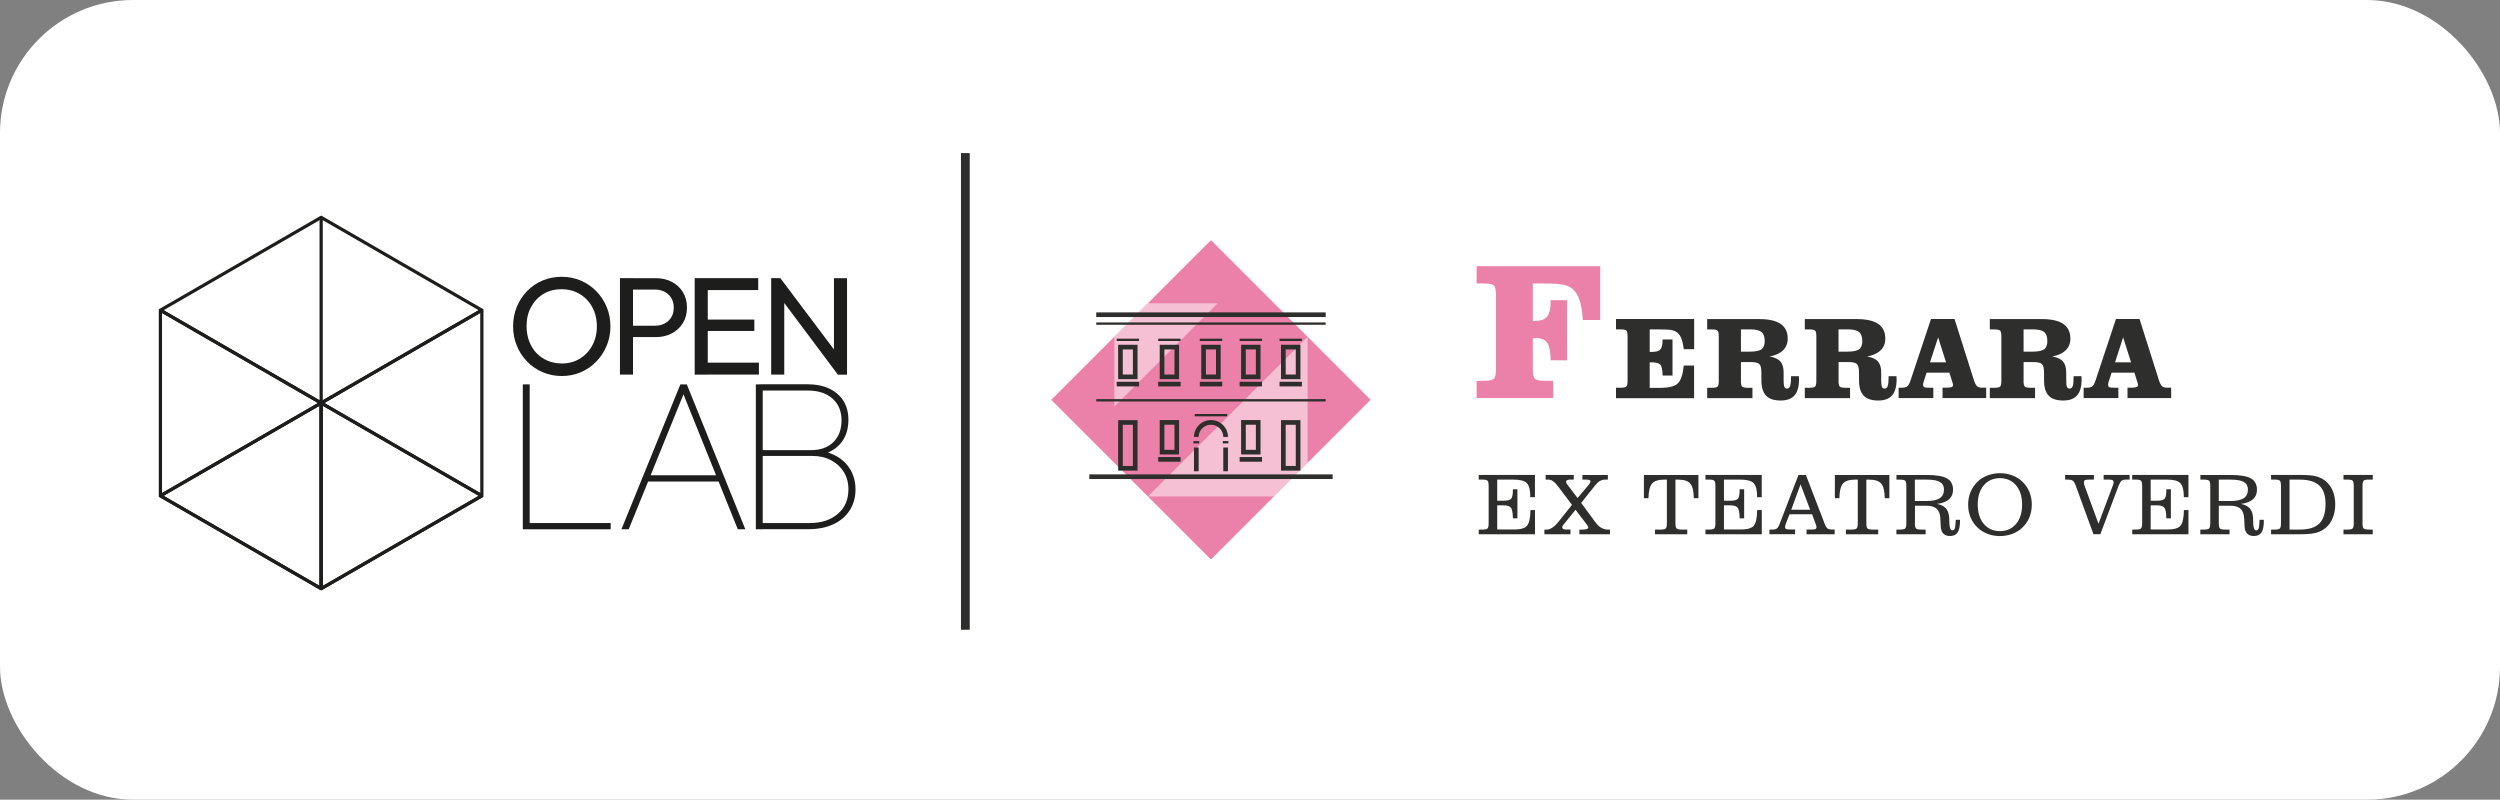 <svg xmlns="http://www.w3.org/2000/svg" xmlns:xlink="http://www.w3.org/1999/xlink" id="Layer_2" viewBox="0 0 504.97 161.53"><rect x="0" y="0" width="504.97" height="161.53" fill="#808080" stroke="none"/><defs><style>      .st0, .st1, .st2 {        fill: none;      }      .st3 {        fill: #1d1d1b;      }      .st4 {        fill: #2e2e2d;      }      .st5 {        clip-path: url(#clippath-1);      }      .st6 {        clip-path: url(#clippath-3);      }      .st7 {        clip-path: url(#clippath-4);      }      .st8 {        clip-path: url(#clippath-2);      }      .st9 {        clip-path: url(#clippath-7);      }      .st10 {        clip-path: url(#clippath-6);      }      .st11 {        clip-path: url(#clippath-5);      }      .st12 {        fill: #fff;      }      .st1 {        stroke: #1d1d1b;        stroke-width: .65px;      }      .st1, .st2 {        stroke-miterlimit: 10;      }      .st13 {        opacity: .5;      }      .st14 {        fill: #eb80a8;      }      .st15 {        clip-path: url(#clippath);      }      .st2 {        stroke: #2e2e2d;        stroke-width: 1.77px;      }    </style><clipPath id="clippath"><rect class="st0" x="193.21" y="4.47" width="305.2" height="152.6"></rect></clipPath><clipPath id="clippath-1"><rect class="st0" x="193.21" y="4.47" width="305.2" height="152.6"></rect></clipPath><clipPath id="clippath-2"><rect class="st0" x="193.21" y="4.47" width="305.2" height="152.6"></rect></clipPath><clipPath id="clippath-3"><rect class="st0" x="225.08" y="61.25" width="20.89" height="20.89"></rect></clipPath><clipPath id="clippath-4"><rect class="st0" x="231.87" y="68.03" width="32.25" height="32.25"></rect></clipPath><clipPath id="clippath-5"><rect class="st0" x="193.21" y="4.47" width="305.2" height="152.6"></rect></clipPath><clipPath id="clippath-6"><rect class="st0" x="-7.44" y="-2.04" width="218.93" height="165.61"></rect></clipPath><clipPath id="clippath-7"><rect class="st0" x="-7.44" y="-2.04" width="218.93" height="165.61"></rect></clipPath></defs><g id="Layer_1-2"><rect class="st12" width="504.97" height="161.53" rx="26.87" ry="26.87"></rect></g><g><g><g class="st15"><g class="st5"><rect class="st14" x="221.8" y="57.96" width="45.61" height="45.61" transform="translate(14.53 196.61) rotate(-45)"></rect><g class="st8"><g class="st13"><g class="st6"><polygon class="st12" points="231.87 61.25 225.08 68.03 225.08 82.13 245.97 61.25 231.87 61.25"></polygon></g></g><g class="st13"><g class="st7"><polygon class="st12" points="257.33 100.28 264.12 93.5 264.12 68.03 231.87 100.28 257.33 100.28"></polygon></g></g></g><rect class="st4" x="220.03" y="95.82" width="49.15" height=".94"></rect><rect class="st4" x="221.43" y="63.1" width="46.34" height=".94"></rect><rect class="st4" x="221.43" y="65.13" width="46.34" height=".47"></rect><rect class="st4" x="221.43" y="80.62" width="46.34" height=".47"></rect><g class="st11"><path class="st4" d="M248.03,88.25h-.94c0-1.35-1.12-2.46-2.49-2.46s-2.49,1.1-2.49,2.46h-.94c0-1.87,1.54-3.4,3.43-3.4s3.43,1.52,3.43,3.4"></path><rect class="st4" x="241.32" y="83.62" width="6.57" height=".47"></rect><rect class="st4" x="241.17" y="90.39" width=".94" height="4.8"></rect><rect class="st4" x="247.09" y="90.39" width=".94" height="4.8"></rect><rect class="st4" x="241.07" y="89.09" width="1.15" height=".47"></rect><rect class="st4" x="246.98" y="89.09" width="1.15" height=".47"></rect><rect class="st4" x="250.39" y="92.32" width="4.52" height=".94"></rect><path class="st4" d="M254.61,91.8h-3.92v-6.95h3.92v6.95ZM251.63,90.86h2.04v-5.07h-2.04v5.07Z"></path><rect class="st4" x="233.94" y="92.32" width="4.53" height=".94"></rect><path class="st4" d="M238.16,91.8h-3.91v-6.95h3.91v6.95ZM235.19,90.86h2.04v-5.07h-2.04v5.07Z"></path><rect class="st4" x="250.39" y="77.11" width="4.52" height=".94"></rect><rect class="st4" x="250.39" y="68.41" width="4.52" height=".47"></rect><path class="st4" d="M254.61,76.59h-3.92v-6.95h3.92v6.95ZM251.63,75.65h2.04v-5.07h-2.04v5.07Z"></path><rect class="st4" x="233.94" y="77.11" width="4.53" height=".94"></rect><rect class="st4" x="233.94" y="68.41" width="4.53" height=".47"></rect><path class="st4" d="M238.16,76.59h-3.91v-6.95h3.91v6.95ZM235.19,75.65h2.04v-5.07h-2.04v5.07Z"></path><rect class="st4" x="242.34" y="77.11" width="4.53" height=".94"></rect><rect class="st4" x="242.34" y="68.41" width="4.53" height=".47"></rect><path class="st4" d="M246.56,76.59h-3.92v-6.95h3.92v6.95ZM243.58,75.65h2.04v-5.07h-2.04v5.07Z"></path><rect class="st4" x="258.45" y="77.11" width="4.52" height=".94"></rect><rect class="st4" x="258.45" y="68.41" width="4.52" height=".47"></rect><path class="st4" d="M262.67,76.59h-3.92v-6.95h3.92v6.95ZM259.69,75.65h2.04v-5.07h-2.04v5.07Z"></path><rect class="st4" x="225.55" y="77.11" width="4.52" height=".94"></rect><rect class="st4" x="225.55" y="68.41" width="4.52" height=".47"></rect><path class="st4" d="M229.77,76.59h-3.92v-6.95h3.92v6.95ZM226.79,75.65h2.04v-5.07h-2.04v5.07Z"></path><path class="st4" d="M262.67,95.06h-3.92v-10.2h3.92v10.2ZM259.69,94.12h2.04v-8.32h-2.04v8.32Z"></path><path class="st4" d="M229.77,95.06h-3.92v-10.2h3.92v10.2ZM226.79,94.12h2.04v-8.32h-2.04v8.32Z"></path><path class="st14" d="M298.26,80.41v-3.49h1.47c1.03,0,1.7-.13,1.99-.39.29-.26.44-.9.44-1.92v-15.04c0-1.03-.15-1.68-.44-1.93-.29-.25-.95-.38-1.99-.38h-1.47v-3.49h24.96v10.87h-3.49c-.13-1.69-.35-3.01-.65-3.95-.3-.94-.73-1.67-1.29-2.19-.47-.45-1.07-.77-1.82-.96-.75-.19-2.17-.28-4.26-.28h-2.1v7.58h.27c1.25,0,2.12-.29,2.61-.87.48-.58.73-1.63.73-3.14v-.19h3.33v12.15l-3.33-.02c-.03-1.72-.26-2.89-.7-3.53-.44-.63-1.21-.95-2.33-.95-.06,0-.16,0-.29.02-.13.01-.23.02-.29.02v6.28c0,1.01.15,1.65.44,1.91.29.26.96.4,2.02.4h1.67v3.49h-15.48Z"></path><path class="st4" d="M326.41,80.41v-2.09h.89c.62,0,1.02-.08,1.19-.23.17-.16.26-.54.26-1.15v-9.02c0-.62-.09-1.01-.26-1.16-.17-.15-.57-.23-1.19-.23h-.89v-2.09h15.79v6.09h-2.09c-.13-.93-.29-1.63-.47-2.11-.18-.48-.42-.85-.71-1.12-.29-.28-.67-.48-1.14-.59-.47-.12-1.3-.17-2.5-.17h-2.07v4.55h.39c.89,0,1.48-.17,1.77-.5.3-.33.45-1.01.45-2.02h2v7.29h-2c-.02-1.12-.17-1.84-.44-2.17s-.87-.5-1.78-.5h-.39v5.15h2.14c1.75,0,2.94-.3,3.55-.91.62-.61,1.01-1.8,1.19-3.59h2.09v6.59h-15.79Z"></path><path class="st4" d="M351.64,76.94c0,.61.09.99.26,1.15.17.16.58.24,1.22.24h.85v2.09h-9.14v-2.09h.89c.62,0,1.02-.08,1.19-.23.17-.16.26-.54.26-1.15v-9.02c0-.62-.09-1.01-.26-1.16-.17-.15-.57-.23-1.19-.23h-.89v-2.09h10.5c1.94,0,3.39.33,4.34.98.95.65,1.43,1.65,1.43,2.99,0,.94-.32,1.72-.94,2.33-.63.62-1.54,1.04-2.73,1.26,1.02.17,1.75.5,2.19,1.01.43.5.65,1.24.65,2.22v1.55c0,.67.05,1.12.15,1.35.1.24.28.35.54.35.3,0,.51-.17.63-.53.12-.35.18-1.01.18-1.97h1.59c0,.08,0,.18.01.32s.01.23.01.3c0,1.46-.3,2.55-.9,3.24-.6.7-1.54,1.05-2.81,1.05-1.34,0-2.33-.33-2.95-.99-.62-.66-.94-1.69-.94-3.11v-1.52c0-.89-.14-1.47-.42-1.74-.28-.27-.87-.41-1.76-.41h-1.95v3.81ZM351.64,71.03h1.69c1.21,0,2.03-.16,2.47-.47.43-.31.65-.88.65-1.69s-.22-1.46-.65-1.81c-.43-.35-1.2-.53-2.28-.53h-1.87v4.5Z"></path><path class="st4" d="M371.36,76.94c0,.61.09.99.26,1.15.17.16.58.24,1.22.24h.85v2.09h-9.14v-2.09h.88c.62,0,1.02-.08,1.19-.23.17-.16.26-.54.26-1.15v-9.02c0-.62-.09-1.01-.26-1.16-.17-.15-.57-.23-1.19-.23h-.88v-2.09h10.5c1.94,0,3.39.33,4.34.98.95.65,1.42,1.65,1.42,2.99,0,.94-.31,1.72-.94,2.33-.63.62-1.54,1.04-2.73,1.26,1.02.17,1.75.5,2.19,1.01.43.5.65,1.24.65,2.22v1.55c0,.67.05,1.12.15,1.35.1.24.28.35.54.35.3,0,.51-.17.63-.53.12-.35.18-1.01.18-1.97h1.59c0,.08,0,.18.01.32,0,.14.01.23.01.3,0,1.46-.3,2.55-.9,3.24-.6.7-1.54,1.05-2.81,1.05-1.34,0-2.33-.33-2.95-.99-.62-.66-.93-1.69-.93-3.11v-1.52c0-.89-.14-1.47-.42-1.74-.28-.27-.87-.41-1.76-.41h-1.95v3.81ZM371.36,71.03h1.68c1.21,0,2.03-.16,2.47-.47.43-.31.65-.88.65-1.69s-.22-1.46-.65-1.81c-.43-.35-1.2-.53-2.28-.53h-1.87v4.5Z"></path><path class="st4" d="M383.5,80.41v-2.09h.58c.52,0,.9-.08,1.14-.25.24-.17.48-.6.71-1.3l4.11-12.34h4.75l3.93,12.41c.2.61.42,1,.64,1.19.22.19.56.28,1.01.28h.81v2.09h-8.81v-2.09h.67c.57,0,.96-.04,1.16-.12.2-.08.3-.23.3-.45,0-.07-.03-.18-.08-.34-.02-.08-.04-.14-.05-.17l-.62-1.96h-4.6l-.6,1.84c-.03.11-.06.22-.08.34-.02.12-.03.22-.03.3,0,.22.08.37.25.45.16.08.51.12,1.04.12h.78v2.09h-7ZM393.08,73.19l-1.6-5.05-1.64,5.05h3.24Z"></path><path class="st4" d="M408.73,76.94c0,.61.09.99.26,1.15.17.16.58.24,1.22.24h.85v2.09h-9.14v-2.09h.88c.62,0,1.02-.08,1.19-.23.17-.16.26-.54.26-1.15v-9.02c0-.62-.09-1.01-.26-1.16-.17-.15-.57-.23-1.19-.23h-.88v-2.09h10.5c1.95,0,3.39.33,4.34.98.95.65,1.43,1.65,1.43,2.99,0,.94-.31,1.72-.94,2.33-.63.62-1.54,1.04-2.73,1.26,1.02.17,1.75.5,2.18,1.01.43.5.65,1.24.65,2.22v1.55c0,.67.05,1.12.15,1.35.1.24.28.35.53.35.3,0,.51-.17.64-.53.12-.35.18-1.01.18-1.97h1.59c0,.08,0,.18.01.32,0,.14.01.23.01.3,0,1.46-.3,2.55-.9,3.24-.6.7-1.54,1.05-2.81,1.05-1.34,0-2.33-.33-2.95-.99-.62-.66-.93-1.69-.93-3.11v-1.52c0-.89-.14-1.47-.42-1.74-.28-.27-.87-.41-1.76-.41h-1.95v3.81ZM408.73,71.03h1.69c1.21,0,2.03-.16,2.47-.47.43-.31.65-.88.65-1.69s-.22-1.46-.65-1.81c-.43-.35-1.19-.53-2.28-.53h-1.87v4.5Z"></path><path class="st4" d="M420.87,80.41v-2.09h.58c.52,0,.9-.08,1.14-.25.24-.17.48-.6.71-1.3l4.1-12.34h4.76l3.93,12.41c.2.61.42,1,.64,1.19.22.19.56.28,1.01.28h.81v2.09h-8.82v-2.09h.68c.57,0,.96-.04,1.16-.12.2-.08.3-.23.3-.45,0-.07-.03-.18-.08-.34-.02-.08-.04-.14-.05-.17l-.62-1.96h-4.6l-.6,1.84c-.03.11-.06.22-.08.34-.02.12-.03.22-.03.3,0,.22.08.37.24.45.16.08.51.12,1.05.12h.78v2.09h-7ZM430.45,73.19l-1.6-5.05-1.64,5.05h3.25Z"></path><path class="st4" d="M298.69,107.92v-.95h.73c.52,0,.86-.07,1.02-.21.17-.14.25-.51.25-1.11v-7.47c0-.59-.08-.96-.25-1.1-.16-.14-.51-.21-1.03-.21h-.73v-.94h11.36v4.5h-.93c0-1.4-.23-2.34-.69-2.83-.46-.49-1.38-.73-2.75-.73h-3.25v4.27h1.24c.84,0,1.37-.14,1.6-.43.22-.29.33-.91.33-1.88h.91v5.87h-.91c-.02-1.12-.16-1.84-.41-2.16-.25-.31-.76-.47-1.54-.47h-1.22v4.88h3.49c1.26,0,2.11-.26,2.54-.77.43-.51.66-1.57.68-3.15h.92v4.88h-11.36Z"></path><path class="st4" d="M311.95,107.92v-.95h.45c.37,0,.76-.13,1.15-.39.4-.26.8-.64,1.21-1.15l2.76-3.45-2.79-3.71c-.4-.53-.75-.89-1.05-1.09-.31-.2-.64-.31-1-.31h-.48v-.94h5.68v.94h-.68c-.29,0-.51.04-.65.11-.14.07-.22.17-.22.31,0,.08.02.17.06.26.04.1.1.2.18.31l2.08,2.73,2.15-2.54.05-.06c.27-.33.41-.59.41-.79,0-.1-.07-.18-.21-.23-.14-.06-.33-.09-.58-.09h-.84v-.94h5.14v.94h-.6c-.37,0-.72.1-1.05.3-.33.2-.67.53-1.03.99l-2.71,3.41,2.95,4.01c.34.45.71.8,1.12,1.03.41.23.83.35,1.26.35h.49v.95h-6.18v-.95h.63c.36,0,.64-.03.85-.1.21-.07.31-.16.31-.28,0-.08-.02-.16-.05-.24-.03-.08-.08-.17-.15-.27l-2.37-3.11-2.43,3c-.11.13-.18.23-.21.3-.03.07-.05.14-.05.21,0,.17.07.29.21.37.14.08.37.11.68.11h.78v.95h-5.25Z"></path><path class="st4" d="M332.05,100.63v-4.69h11.01v4.69h-.93c-.02-1.43-.26-2.41-.71-2.95-.45-.53-1.27-.8-2.44-.8h-.56v8.77c0,.6.08.97.25,1.11.17.14.51.21,1.02.21h1.12v.95h-6.52v-.95h1.12c.52,0,.86-.07,1.03-.21.17-.14.25-.51.25-1.11v-8.77h-.56c-1.17,0-1.99.27-2.44.8-.45.53-.69,1.52-.72,2.95h-.92Z"></path><path class="st4" d="M344.48,107.92v-.95h.73c.52,0,.86-.07,1.03-.21.17-.14.25-.51.25-1.11v-7.47c0-.59-.08-.96-.25-1.1-.16-.14-.51-.21-1.03-.21h-.73v-.94h11.37v4.5h-.93c0-1.4-.23-2.34-.69-2.83-.46-.49-1.38-.73-2.75-.73h-3.26v4.27h1.24c.84,0,1.38-.14,1.6-.43.22-.29.33-.91.33-1.88h.91v5.87h-.91c-.02-1.12-.16-1.84-.41-2.16s-.76-.47-1.54-.47h-1.22v4.88h3.49c1.26,0,2.11-.26,2.54-.77.43-.51.65-1.57.68-3.15h.93v4.88h-11.37Z"></path><path class="st4" d="M357.4,107.92v-.95h.59c.4,0,.7-.07.9-.21.2-.14.37-.41.53-.82l3.85-10h1.5l3.82,9.92c.17.45.36.75.56.89.21.14.51.21.92.21h.51v.95h-5.68v-.95h.97c.43,0,.71-.03.84-.11.13-.07.2-.21.2-.43,0-.04-.01-.1-.03-.19-.02-.08-.06-.18-.1-.29l-.75-2.06h-4.57l-.66,1.68c-.1.26-.16.45-.19.58-.03.13-.05.24-.05.33,0,.19.07.31.21.38.14.07.45.1.93.1h.89v.95h-5.18ZM361.81,102.96h3.82l-1.94-5.13-1.88,5.13Z"></path><path class="st4" d="M370.62,100.63v-4.69h11.01v4.69h-.93c-.02-1.43-.26-2.41-.72-2.95-.45-.53-1.27-.8-2.44-.8h-.56v8.77c0,.6.08.97.25,1.11.17.14.51.21,1.02.21h1.12v.95h-6.52v-.95h1.13c.52,0,.86-.07,1.02-.21.17-.14.25-.51.25-1.11v-8.77h-.56c-1.17,0-1.99.27-2.44.8-.45.53-.69,1.52-.72,2.95h-.92Z"></path><path class="st4" d="M386.78,105.65c0,.6.08.97.25,1.11.17.14.51.21,1.03.21h.89v.95h-5.9v-.95h.73c.52,0,.86-.07,1.03-.21s.25-.51.25-1.11v-7.46c0-.59-.08-.96-.24-1.1-.16-.14-.51-.21-1.03-.21h-.73v-.94h6.2c1.86,0,3.2.23,4.01.7.81.47,1.22,1.23,1.22,2.28,0,.81-.27,1.46-.82,1.94-.54.48-1.35.79-2.41.92.81.16,1.41.47,1.79.91.39.44.61,1.06.66,1.86.02.27.03.63.04,1.07.02,1,.23,1.5.63,1.5.22,0,.38-.13.47-.39.09-.26.16-.84.19-1.74h.86v.2c0,1.08-.16,1.87-.48,2.35-.32.49-.83.73-1.53.73-.61,0-1.06-.17-1.38-.5-.31-.34-.48-.84-.51-1.51l-.07-1.48c-.04-.91-.28-1.58-.73-2-.45-.42-1.15-.63-2.09-.63h-2.31v3.48ZM386.78,101.2h2.31c1.23,0,2.14-.19,2.71-.56.57-.38.86-.96.86-1.76,0-.7-.27-1.21-.81-1.52-.54-.32-1.41-.48-2.6-.48h-2.47v4.33Z"></path><path class="st4" d="M397.54,101.92c0-.93.17-1.79.5-2.59.34-.8.83-1.5,1.48-2.11.56-.52,1.23-.93,2-1.21.77-.28,1.59-.43,2.45-.43s1.68.14,2.45.43c.77.28,1.44.69,2,1.21.65.61,1.15,1.31,1.48,2.11.33.79.5,1.66.5,2.59s-.17,1.81-.5,2.61c-.33.8-.83,1.5-1.48,2.11-.56.52-1.23.93-2,1.21-.77.28-1.59.43-2.45.43s-1.68-.14-2.45-.43c-.77-.28-1.44-.69-2-1.21-.65-.61-1.14-1.31-1.48-2.11-.34-.8-.5-1.67-.5-2.61M399.48,101.92c0,1.63.41,2.93,1.22,3.9.82.97,1.9,1.46,3.26,1.46s2.44-.49,3.26-1.46c.82-.97,1.22-2.27,1.22-3.9s-.4-2.92-1.22-3.89c-.81-.96-1.9-1.45-3.26-1.45s-2.44.48-3.26,1.45c-.82.97-1.22,2.26-1.22,3.89"></path><path class="st4" d="M422.86,107.92l-3.62-9.92c-.17-.45-.37-.76-.57-.9-.21-.15-.54-.22-.98-.22h-.56v-.94h5.81v.94h-1.11c-.34,0-.57.04-.71.12-.14.08-.2.22-.2.42,0,.1,0,.21.03.33.02.11.06.23.1.35l2.82,7.69,2.88-7.68c.06-.14.1-.27.13-.38.03-.12.05-.21.05-.28,0-.22-.07-.37-.2-.45-.13-.08-.39-.13-.78-.13h-1.04v-.94h5.25v.94h-.61c-.45,0-.78.07-.99.22-.21.14-.41.48-.62,1l-3.7,9.82h-1.38Z"></path><path class="st4" d="M430.69,107.92v-.95h.73c.52,0,.86-.07,1.02-.21.17-.14.25-.51.25-1.11v-7.47c0-.59-.08-.96-.25-1.1-.16-.14-.5-.21-1.03-.21h-.73v-.94h11.36v4.5h-.93c0-1.4-.23-2.34-.7-2.83-.46-.49-1.38-.73-2.75-.73h-3.25v4.27h1.24c.84,0,1.37-.14,1.6-.43.22-.29.33-.91.33-1.88h.91v5.87h-.91c-.02-1.12-.16-1.84-.41-2.16-.25-.31-.76-.47-1.54-.47h-1.22v4.88h3.49c1.26,0,2.11-.26,2.54-.77.43-.51.66-1.57.68-3.15h.92v4.88h-11.36Z"></path><path class="st4" d="M448.17,105.65c0,.6.08.97.25,1.11.17.14.51.21,1.03.21h.89v.95h-5.9v-.95h.73c.52,0,.86-.07,1.03-.21.16-.14.25-.51.25-1.11v-7.46c0-.59-.08-.96-.24-1.1-.16-.14-.51-.21-1.03-.21h-.73v-.94h6.2c1.86,0,3.2.23,4.01.7.81.47,1.22,1.23,1.22,2.28,0,.81-.27,1.46-.82,1.94-.55.48-1.35.79-2.42.92.81.16,1.41.47,1.79.91.39.44.61,1.06.66,1.86.02.27.03.63.03,1.07.02,1,.23,1.5.63,1.5.22,0,.38-.13.47-.39.09-.26.16-.84.19-1.74h.86v.2c0,1.08-.16,1.87-.48,2.35-.32.49-.83.73-1.53.73-.61,0-1.06-.17-1.38-.5-.31-.34-.48-.84-.51-1.51l-.07-1.48c-.04-.91-.28-1.58-.73-2-.45-.42-1.15-.63-2.09-.63h-2.31v3.48ZM448.17,101.2h2.31c1.23,0,2.13-.19,2.71-.56.57-.38.86-.96.86-1.76,0-.7-.27-1.21-.81-1.52-.54-.32-1.41-.48-2.6-.48h-2.47v4.33Z"></path><path class="st4" d="M458.73,107.92v-.95h.73c.52,0,.86-.07,1.02-.21.17-.14.25-.51.25-1.11v-7.47c0-.59-.08-.96-.24-1.1-.16-.14-.5-.21-1.03-.21h-.73v-.94h5.83c1.46,0,2.55.09,3.27.28.72.19,1.35.5,1.88.93.65.53,1.14,1.2,1.48,2.01.34.81.5,1.73.5,2.76,0,.94-.16,1.82-.47,2.62-.31.8-.75,1.46-1.32,1.97-.56.51-1.22.87-1.97,1.09-.75.22-1.88.32-3.41.32h-5.79ZM462.46,96.88v10.09h2.06c1.82,0,3.14-.41,3.97-1.24.83-.82,1.24-2.15,1.24-3.98,0-1.66-.42-2.89-1.26-3.68-.84-.79-2.15-1.19-3.93-1.19h-2.08Z"></path><path class="st4" d="M473.36,107.92v-.95h.81c.52,0,.86-.07,1.02-.21.16-.14.24-.51.24-1.11v-7.47c0-.59-.08-.96-.24-1.1-.16-.14-.5-.21-1.02-.21h-.81v-.94h5.91v.94h-.8c-.52,0-.87.07-1.03.21-.16.14-.24.51-.24,1.1v7.47c0,.6.08.97.24,1.11.17.14.51.21,1.02.21h.8v.95h-5.91Z"></path></g></g></g><g class="st10"><g class="st9"><path class="st3" d="M113.48,75.95c-1.39,0-2.68-.26-3.87-.77-1.2-.51-2.25-1.24-3.14-2.16-.9-.93-1.6-2-2.09-3.21-.5-1.22-.74-2.52-.74-3.9s.25-2.71.74-3.92c.5-1.21,1.19-2.27,2.08-3.19.89-.92,1.93-1.63,3.12-2.13,1.19-.51,2.48-.76,3.86-.76s2.67.25,3.86.76c1.19.51,2.23,1.22,3.13,2.13.9.92,1.6,1.98,2.11,3.2.51,1.22.76,2.53.76,3.93s-.25,2.69-.76,3.9c-.51,1.22-1.2,2.28-2.09,3.2-.89.92-1.93,1.63-3.12,2.15-1.19.51-2.47.77-3.83.77M113.43,73.42c1.4,0,2.63-.32,3.69-.97,1.06-.65,1.9-1.53,2.51-2.67.62-1.13.93-2.43.93-3.89,0-1.09-.18-2.08-.53-2.99-.36-.91-.85-1.7-1.49-2.37-.64-.67-1.39-1.19-2.25-1.56-.86-.36-1.82-.55-2.86-.55-1.39,0-2.61.32-3.66.95-1.06.64-1.89,1.52-2.5,2.64-.61,1.12-.91,2.41-.91,3.87,0,1.09.17,2.09.52,3.02.35.93.83,1.72,1.46,2.39.63.66,1.38,1.18,2.25,1.56.87.37,1.82.56,2.85.56"></path><path class="st3" d="M125.22,56.18h2.64v19.49h-2.64v-19.49ZM126.99,68.09v-2.3h5.31c.73,0,1.38-.15,1.95-.45.57-.3,1.02-.72,1.35-1.26.33-.54.49-1.19.49-1.94s-.16-1.39-.49-1.94c-.33-.54-.78-.96-1.35-1.26-.57-.3-1.22-.45-1.95-.45h-5.31v-2.3h5.48c1.2,0,2.27.24,3.21.73.94.49,1.69,1.17,2.25,2.06.55.89.83,1.94.83,3.16s-.28,2.24-.83,3.13c-.55.89-1.3,1.58-2.25,2.08-.95.5-2.02.74-3.21.74h-5.48Z"></path><path class="st3" d="M140.32,56.18h2.64v19.49h-2.64v-19.49ZM142.12,56.18h11.03v2.41h-11.03v-2.41ZM142.12,64.55h10.25v2.3h-10.25v-2.3ZM142.12,73.25h11.17v2.41h-11.17v-2.41Z"></path><path class="st3" d="M155.77,75.67v-19.49h1.85l.79,3.06v16.42h-2.64ZM169.24,75.67l-11.96-15.98.34-3.51,11.99,15.95-.36,3.54ZM169.24,75.67l-.79-2.89v-16.59h2.64v19.49h-1.85Z"></path><path class="st3" d="M105.6,77.64h1.39v29.27h-1.39v-29.27ZM106.38,105.65h16.97v1.26h-16.97v-1.26Z"></path><path class="st3" d="M125.52,106.91l11.91-29.27h1.3l11.82,29.27h-1.52l-11.3-28.06h.65l-11.39,28.06h-1.47ZM130.5,96h15.11v1.26h-15.11v-1.26Z"></path><path class="st3" d="M152.67,77.64h1.39v29.27h-1.39v-29.27ZM153.36,106.91v-1.26h10.18c2.37,0,4.27-.62,5.69-1.86,1.43-1.24,2.14-2.89,2.14-4.94,0-1.33-.31-2.5-.93-3.51-.62-1.01-1.48-1.8-2.58-2.38-1.1-.58-2.37-.87-3.81-.87h-10.7v-1.17h10.48c1.91,0,3.41-.54,4.5-1.62,1.1-1.08,1.65-2.55,1.65-4.4s-.62-3.35-1.86-4.42c-1.24-1.07-2.9-1.6-4.98-1.6h-9.79v-1.26h9.79c1.67,0,3.12.29,4.35.87,1.23.58,2.18,1.4,2.86,2.47.68,1.07,1.02,2.35,1.02,3.85,0,1.73-.43,3.2-1.3,4.4-.87,1.2-2.12,2.04-3.77,2.53l.22-.52c1.96.46,3.5,1.37,4.61,2.73,1.11,1.36,1.67,2.99,1.67,4.89,0,1.62-.39,3.03-1.17,4.24-.78,1.21-1.88,2.15-3.29,2.81-1.41.66-3.09,1-5.02,1h-9.96Z"></path><polyline class="st1" points="64.87 118.9 64.87 81.41 32.4 62.66"></polyline><polygon class="st1" points="32.4 62.66 32.4 100.15 64.87 118.9 97.33 100.15 97.33 62.66 64.87 43.91 32.4 62.66"></polygon><line class="st1" x1="32.4" y1="62.66" x2="97.33" y2="100.15"></line><line class="st1" x1="97.33" y1="62.66" x2="32.4" y2="100.15"></line><line class="st1" x1="64.87" y1="43.91" x2="64.87" y2="118.9"></line><line class="st1" x1="97.33" y1="100.15" x2="64.87" y2="118.9"></line><line class="st1" x1="64.87" y1="118.89" x2="32.4" y2="100.14"></line><polyline class="st1" points="97.33 100.14 64.87 81.4 32.4 100.14"></polyline><polyline class="st1" points="97.33 62.65 64.87 81.4 64.87 118.89"></polyline></g></g></g><line class="st2" x1="194.99" y1="30.92" x2="194.99" y2="127.2"></line></g></svg>